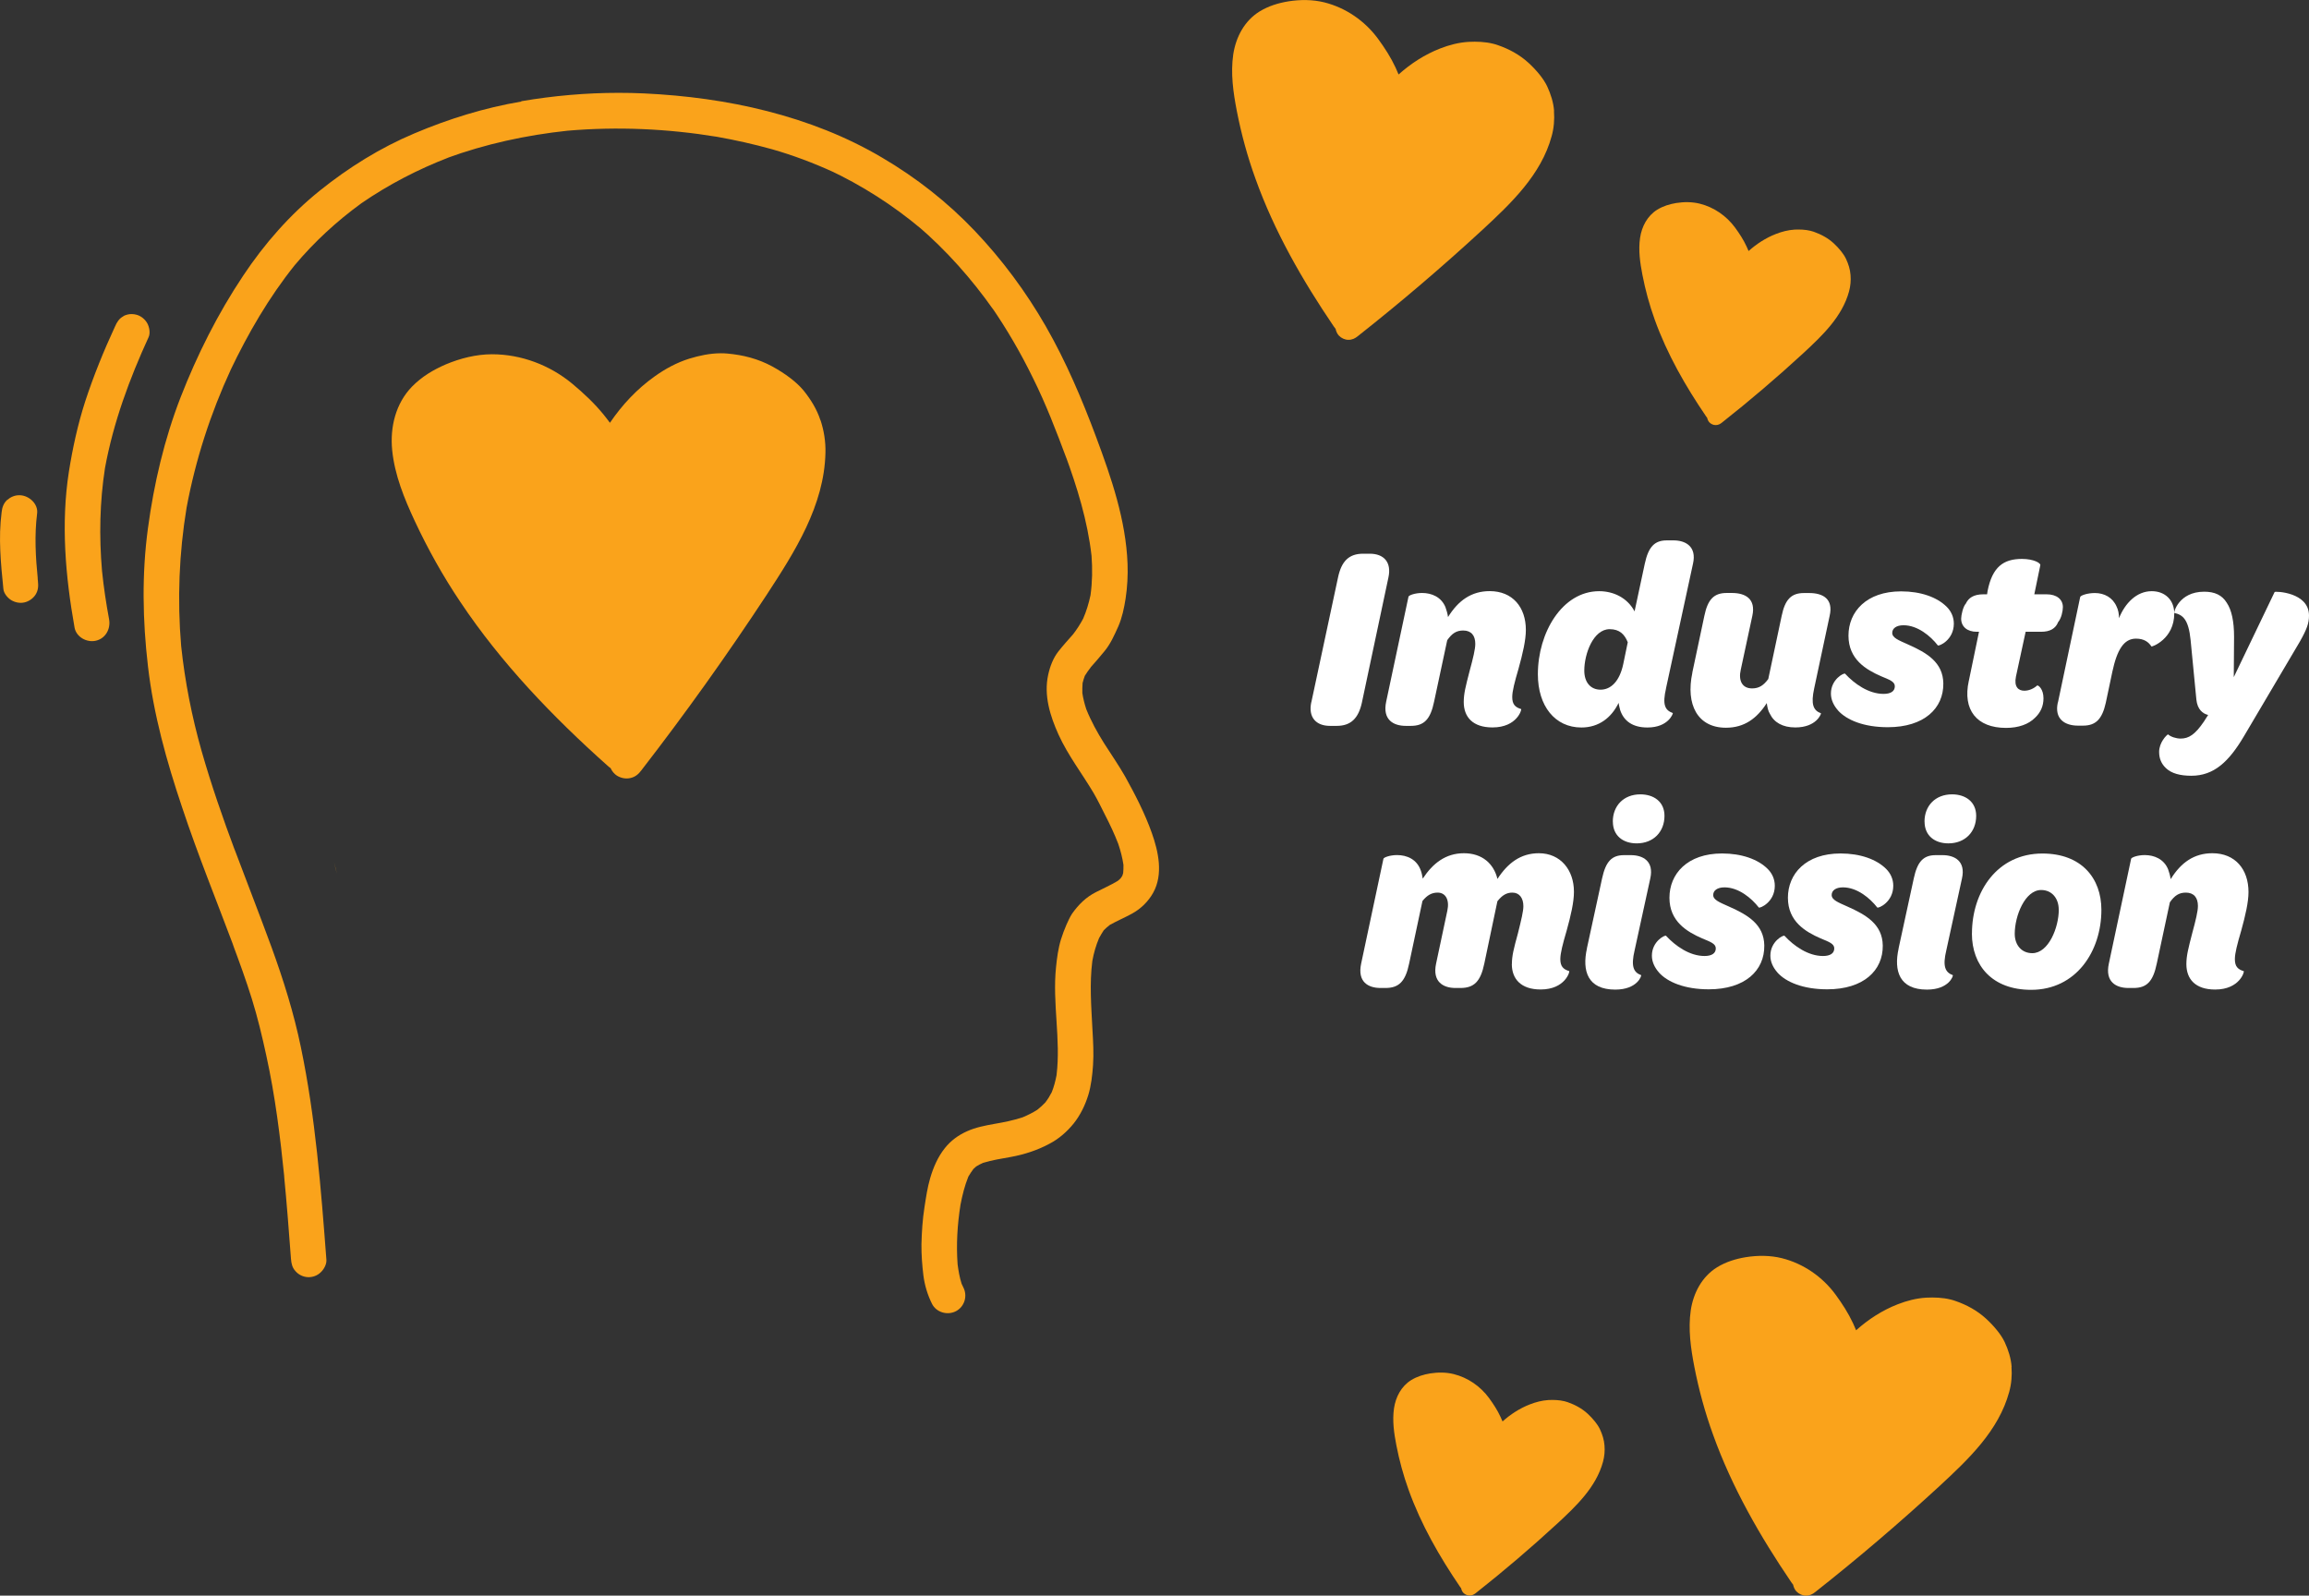 <svg xmlns="http://www.w3.org/2000/svg" id="Layer_2" viewBox="0 0 399.95 276.38"><rect x="0" y="0" width="399.95" height="276.38" fill="#333333" stroke="none"/><defs><style>.cls-1{fill:#faa31b;}.cls-2{fill:#fff;}</style></defs><g id="Layer_1-2"><path class="cls-2" d="m227.15,121.6l4.63-21.65c.59-2.72,1.86-4.04,4.31-4.04h1.18c2.41,0,3.81,1.45,3.22,4.13l-4.59,21.65c-.59,2.72-1.91,4.04-4.36,4.04h-1.18c-2.36,0-3.81-1.45-3.22-4.13Z"></path><path class="cls-2" d="m258.53,126c-3.45,0-4.99-1.82-4.99-4.4,0-1.45.32-2.68,1-5.31.64-2.36,1-3.86,1-4.77,0-1.41-.68-2.31-2.09-2.31-1.18,0-1.95.5-2.77,1.68l-2.27,10.62c-.64,3.09-1.73,4.22-4.04,4.22h-.86c-2.13,0-4.09-1.04-3.4-4.22l3.86-18.16c.05-.23,1.09-.64,2.36-.64,1.63,0,3.31.68,4.04,2.45.18.5.36,1.09.45,1.72,1.77-2.86,4.04-4.49,7.22-4.49,3.95,0,6.26,2.77,6.26,6.72,0,1.77-.54,4.09-1.27,6.72-.68,2.31-1.09,3.9-1.09,4.9,0,1.27.5,1.77,1.54,2.09.14.04-.68,3.18-4.95,3.18Z"></path><path class="cls-2" d="m288.58,119.24c-.64,2.77-.23,3.77,1.18,4.27.04.09-.77,2.5-4.4,2.5-2.59,0-4.09-1.14-4.72-3-.09-.41-.23-.82-.27-1.27-1.23,2.54-3.4,4.27-6.45,4.27-4.58,0-7.54-3.72-7.54-9.22,0-7.22,4.22-14.39,10.62-14.39,2.41,0,4.86,1.09,6.13,3.5l1.77-8.26c.63-2.95,1.72-4.04,3.81-4.04h1.18c2.04,0,4.04,1.04,3.36,4.04l-4.68,21.61Zm-6.63-7.99c-.54-1.36-1.41-2.27-3.13-2.27-2.86,0-4.4,4.31-4.4,7.17,0,2.09,1.14,3.31,2.81,3.31,1.77,0,3.31-1.41,3.95-4.49l.77-3.72Z"></path><path class="cls-2" d="m293.13,116.51l2.09-9.85c.59-2.86,1.68-3.95,3.86-3.95h.91c2.32,0,4.18,1,3.54,3.95l-2,9.31c-.45,1.91.23,3.27,1.95,3.27,1.23,0,2-.54,2.81-1.63l2.32-10.94c.59-2.86,1.68-3.95,3.86-3.95h.91c2.36,0,4.22,1,3.54,3.95l-2.68,12.57c-.59,2.72-.18,3.81,1.18,4.31.04.09-.77,2.45-4.45,2.45-2.18,0-3.68-.86-4.4-2.36-.32-.5-.45-1.18-.54-1.86-1.73,2.68-3.9,4.27-7.08,4.27-4.9,0-6.99-4-5.81-9.53Z"></path><path class="cls-2" d="m318.37,123.05c-.73-.82-1.23-1.82-1.23-2.91,0-2.5,2.27-3.63,2.45-3.45,1.63,1.77,4.09,3.5,6.67,3.5,1.23,0,1.95-.45,1.95-1.32,0-.82-.95-1.14-2.36-1.73-2.59-1.13-5.67-2.91-5.67-7.04s3.09-7.67,9.12-7.67c3.4,0,6.22,1,7.9,2.68.77.77,1.23,1.77,1.23,2.91,0,2.86-2.59,3.95-2.77,3.77-1.27-1.63-3.5-3.49-5.95-3.49-1.23,0-1.95.54-1.95,1.32,0,.86,1.09,1.27,2.72,2,3.27,1.45,6.08,3.09,6.13,6.76.05,4.31-3.31,7.58-9.62,7.58-4.13,0-7.13-1.23-8.63-2.91Z"></path><path class="cls-2" d="m341.02,117.97l1.77-8.54h-.41c-1.59,0-2.68-.86-2.68-2.27,0-.59.32-2.09.82-2.63.45-.95,1.32-1.59,3.04-1.59h.63l.09-.59c.82-4.13,2.72-5.54,5.95-5.54,2.04,0,3.27.73,3.18,1.09l-1.04,5.04h2.13c1.73,0,2.82.86,2.82,2.22,0,.68-.27,1.95-.82,2.59-.45,1.13-1.41,1.68-2.95,1.68h-2.68l-1.68,7.76c-.36,1.77.41,2.45,1.45,2.45.86,0,1.68-.41,2.23-.91.23-.05,1.09.64,1.09,2.22,0,1.36-.5,2.45-1.45,3.36-1.13,1.14-2.86,1.77-5.04,1.77-5.09,0-7.54-3.13-6.45-8.13Z"></path><path class="cls-2" d="m356.46,121.69l3.86-18.29c.09-.27,1.23-.68,2.54-.68,1.63,0,3.09.77,3.77,2.36.27.54.41,1.23.41,2,1.04-2.59,3.04-4.68,5.67-4.68,2.31,0,3.9,1.54,3.9,3.86,0,4.45-3.9,5.81-3.95,5.72-.5-.77-1.27-1.36-2.68-1.36-2.09,0-3.27,1.91-4.09,5.72l-1.14,5.4c-.63,2.81-1.72,3.95-3.95,3.95h-.86c-2.27,0-4.13-1.14-3.5-4Z"></path><path class="cls-2" d="m399.95,106.62c0,1.32-.36,2.36-1.63,4.59l-9.63,16.3c-2.63,4.45-5.22,6.86-9.12,6.86-1.95,0-3.45-.41-4.4-1.32-.77-.73-1.18-1.63-1.18-2.81,0-1.63,1.27-2.91,1.54-3.04.5.45,1.45.73,2.18.73,1.41,0,2.5-.68,4.04-2.95l.73-1.14c-.95-.23-1.86-.95-2.04-2.68l-1-10.31c-.36-3.59-1.36-4.36-2.82-4.68-.14-.05.77-3.68,5.18-3.68,1.82,0,3.09.59,3.9,1.91.86,1.27,1.27,3.27,1.27,5.9l-.05,6.99,7.08-14.75c.09-.14,5.95,0,5.95,4.09Z"></path><path class="cls-2" d="m261.88,167c0-1.45.32-2.68,1.04-5.31.59-2.36.95-3.86.95-4.72,0-1.41-.68-2.36-1.91-2.36-1,0-1.77.45-2.59,1.5l-2.27,10.8c-.64,3.09-1.77,4.22-4.13,4.22h-.86c-2.09,0-4.04-1.04-3.36-4.22l1.95-9.17c.41-1.91-.32-3.13-1.68-3.13-1.04,0-1.82.45-2.63,1.45l-2.31,10.85c-.64,3.09-1.77,4.22-4.09,4.22h-.86c-2.13,0-4.04-1.04-3.36-4.22l3.86-18.16c.05-.23,1.09-.64,2.36-.64,1.72,0,3.45.73,4.13,2.72.14.36.23.86.32,1.36,1.73-2.63,3.95-4.4,7.13-4.4s5.17,1.82,5.81,4.45c1.77-2.72,3.99-4.45,7.17-4.45,3.77,0,6.08,2.91,6.08,6.67,0,1.82-.54,4.13-1.27,6.76-.68,2.31-1.09,3.9-1.09,4.9,0,1.27.5,1.77,1.54,2.09.14.04-.68,3.18-4.95,3.18-3.4,0-4.99-1.82-4.99-4.4Z"></path><path class="cls-2" d="m274.87,164.28l2.63-12.12c.64-2.95,1.68-4.04,3.81-4.04h1.18c2.04,0,4.04,1,3.36,4.04l-2.72,12.48c-.63,2.68-.23,3.77,1.14,4.27.09.09-.64,2.5-4.49,2.5-4.77,0-5.77-3.22-4.9-7.13Zm4.49-21.97c0-2.72,1.86-4.72,4.77-4.72,2.32,0,4.18,1.27,4.18,3.72,0,2.77-1.91,4.77-4.81,4.77-2.36,0-4.13-1.32-4.13-3.77Z"></path><path class="cls-2" d="m287.36,168.45c-.73-.82-1.23-1.82-1.23-2.91,0-2.5,2.27-3.63,2.45-3.45,1.63,1.77,4.09,3.5,6.67,3.5,1.23,0,1.95-.45,1.95-1.32,0-.82-.95-1.14-2.36-1.73-2.59-1.13-5.67-2.91-5.67-7.04s3.09-7.67,9.12-7.67c3.4,0,6.22,1,7.9,2.68.77.77,1.23,1.77,1.23,2.91,0,2.86-2.59,3.95-2.77,3.77-1.27-1.63-3.5-3.49-5.95-3.49-1.23,0-1.95.54-1.95,1.32,0,.86,1.09,1.27,2.72,2,3.27,1.45,6.08,3.09,6.13,6.76.05,4.31-3.31,7.58-9.62,7.58-4.13,0-7.13-1.23-8.63-2.91Z"></path><path class="cls-2" d="m307.88,168.45c-.73-.82-1.23-1.82-1.23-2.91,0-2.5,2.27-3.63,2.45-3.45,1.63,1.77,4.09,3.5,6.67,3.5,1.23,0,1.95-.45,1.95-1.32,0-.82-.95-1.14-2.36-1.73-2.59-1.13-5.67-2.91-5.67-7.04s3.09-7.67,9.12-7.67c3.4,0,6.22,1,7.9,2.68.77.77,1.23,1.77,1.23,2.91,0,2.86-2.59,3.95-2.77,3.77-1.27-1.63-3.5-3.49-5.95-3.49-1.23,0-1.95.54-1.95,1.32,0,.86,1.09,1.27,2.72,2,3.27,1.45,6.08,3.09,6.13,6.76.05,4.31-3.31,7.58-9.62,7.58-4.13,0-7.13-1.23-8.63-2.91Z"></path><path class="cls-2" d="m328.86,164.28l2.63-12.12c.63-2.95,1.68-4.04,3.81-4.04h1.18c2.04,0,4.04,1,3.36,4.04l-2.72,12.48c-.64,2.68-.23,3.77,1.14,4.27.09.09-.64,2.5-4.49,2.5-4.77,0-5.77-3.22-4.9-7.13Zm4.49-21.97c0-2.72,1.86-4.72,4.77-4.72,2.31,0,4.18,1.27,4.18,3.72,0,2.77-1.91,4.77-4.81,4.77-2.36,0-4.13-1.32-4.13-3.77Z"></path><path class="cls-2" d="m341.57,161.69c0-7.22,4.36-13.85,12.21-13.85,6.76,0,10.21,4.27,10.21,9.76,0,7.17-4.36,13.85-12.17,13.85-6.76,0-10.26-4.22-10.26-9.76Zm15.03-4.13c0-1.95-1.18-3.4-3.04-3.4-2.81,0-4.58,4.49-4.58,7.58,0,1.95,1.18,3.36,3.04,3.36,2.82,0,4.59-4.45,4.59-7.54Z"></path><path class="cls-2" d="m383.7,171.4c-3.45,0-4.99-1.82-4.99-4.4,0-1.45.32-2.68,1-5.31.64-2.36,1-3.86,1-4.77,0-1.41-.68-2.31-2.09-2.31-1.18,0-1.95.5-2.77,1.68l-2.27,10.62c-.64,3.09-1.72,4.22-4.04,4.22h-.86c-2.13,0-4.09-1.04-3.4-4.22l3.86-18.16c.05-.23,1.09-.64,2.36-.64,1.63,0,3.31.68,4.04,2.45.18.5.36,1.09.45,1.72,1.77-2.86,4.04-4.49,7.22-4.49,3.95,0,6.26,2.77,6.26,6.72,0,1.77-.54,4.09-1.27,6.72-.68,2.31-1.09,3.9-1.09,4.9,0,1.27.5,1.77,1.54,2.09.14.04-.68,3.18-4.95,3.18Z"></path><path class="cls-1" d="m57.84,149.24c-.07-.27-.13-.53-.21-.79.07.27.14.53.21.79"></path><path class="cls-1" d="m58.08,150.29c.1.32.18.65.27.98-.17-.68-.34-1.35-.51-2.03.08.35.17.7.25,1.05"></path><path class="cls-1" d="m58.47,151.76c-.04-.16-.08-.32-.12-.48.04.16.08.32.12.48"></path><path class="cls-1" d="m49.2,203.58c0-.08-.02-.17-.02-.25,0,.08.02.17.02.25m120.8-2.02c-.06.02-.12.04-.18.06.06-.02.12-.04.18-.06m19.25-35.54c-.02.14-.04.28-.06.41.02-.14.04-.27.06-.41M51.51,45.36c-.06.08-.12.15-.18.23.06-.08.12-.15.18-.23m38.78-27.77c-6.38,1.08-12.57,3-18.52,5.52-5.92,2.49-11.42,5.93-16.4,9.93-5.16,4.15-9.59,9.21-13.24,14.7-4.41,6.6-7.99,13.74-10.86,21.11-2.81,7.27-4.6,14.89-5.64,22.62-1.08,7.94-.93,16,0,23.94.96,8.35,3.24,16.48,5.9,24.39,2.73,8.23,6,16.26,9.04,24.37-.1-.24-.19-.48-.29-.72,1.17,3.14,2.33,6.31,3.33,9.52,1.01,3.24,1.8,6.55,2.52,9.88,1.54,7,2.42,14.15,3.14,21.27-.03-.18-.05-.36-.07-.54.47,4.83.84,9.64,1.2,14.47.07.84.22,1.54.81,2.16.55.62,1.34.98,2.16,1.01.79.02,1.58-.26,2.16-.82.55-.5,1.05-1.37,1.01-2.16-.94-12.33-1.89-24.68-4.41-36.79-1.22-5.93-3.02-11.66-5.08-17.34-2.11-5.76-4.34-11.44-6.5-17.2.07.18.12.35.18.51-2.13-5.7-4.13-11.46-5.81-17.33-1.69-5.96-2.89-12.04-3.54-18.19-.68-8.01-.37-16.03.94-23.97,1.55-8.3,4.13-16.27,7.66-23.92l-.1.2c3.08-6.45,6.7-12.71,11.18-18.29,3.4-4.05,7.28-7.62,11.56-10.73,4.73-3.25,9.8-5.87,15.14-7.93-.15.06-.31.11-.47.16,6.8-2.49,13.82-4.01,21.01-4.78,8.64-.74,17.32-.35,25.87,1.05,3.22.57,6.38,1.28,9.52,2.15,3.62,1.03,7.17,2.37,10.6,3.93-.26-.12-.5-.24-.74-.36,5.76,2.71,11.11,6.12,16,10.22-.22-.19-.41-.36-.6-.53,4.99,4.29,9.35,9.19,13.14,14.58-.14-.22-.29-.43-.43-.65,2.73,3.96,5.13,8.08,7.24,12.4,2.26,4.53,4.08,9.28,5.85,14.03-.1-.26-.19-.5-.26-.74,2.09,5.69,3.89,11.48,4.58,17.55.17,2.29.14,4.54-.18,6.83-.3,1.4-.7,2.74-1.27,4.05-.51.96-1.08,1.85-1.75,2.72-.86.97-1.72,1.92-2.54,2.96-.91,1.15-1.46,2.62-1.77,4.05-.79,3.57.34,7.15,1.8,10.38,1.63,3.58,4.08,6.74,6.07,10.1.74,1.27,1.37,2.59,2.04,3.91.82,1.6,1.58,3.21,2.23,4.9.4,1.2.72,2.4.9,3.64,0,.48,0,.94-.05,1.41-.04.16-.09.32-.15.48-.09.15-.19.29-.29.43-.16.17-.34.33-.53.47-1.19.71-2.48,1.28-3.73,1.92-1.73.86-3.05,2.18-4.15,3.74-.38.58-.7,1.3-.98,1.92-.36.84-.67,1.66-.94,2.52-.48,1.56-.7,3.22-.86,4.82-.65,6.24.85,12.5.09,18.71-.19,1.01-.45,1.99-.83,2.95-.32.63-.68,1.21-1.11,1.77-.44.47-.9.88-1.4,1.28-.82.52-1.67.94-2.56,1.31-1.6.52-3.21.85-4.87,1.13-1.61.29-3.24.6-4.72,1.27-1.51.67-2.83,1.63-3.86,2.93-1.22,1.53-1.99,3.33-2.54,5.2-.48,1.63-.72,3.31-.98,4.99-.34,2.13-.48,4.32-.53,6.47-.02,1.8.12,3.62.34,5.42.22,1.68.72,3.36,1.49,4.89.74,1.49,2.69,2.04,4.15,1.27,1.49-.79,2.04-2.64,1.27-4.13-.1-.2-.19-.41-.29-.61-.36-1.11-.55-2.24-.7-3.39-.25-3.44-.04-6.89.5-10.29.32-1.67.72-3.29,1.36-4.88.27-.46.56-.9.88-1.33.15-.15.31-.29.47-.43.39-.24.78-.45,1.2-.63,1.58-.49,3.22-.73,4.85-1.03,2.33-.43,4.6-1.17,6.69-2.3,1.61-.84,3.02-2.09,4.15-3.48,1.18-1.49,1.99-3.17,2.54-4.94.5-1.65.7-3.45.82-5.16.14-2.06.02-4.13-.1-6.16-.2-3.98-.53-7.95-.02-11.91.25-1.37.62-2.66,1.16-3.94.26-.48.52-.92.81-1.36.34-.35.69-.66,1.08-.95,1.25-.7,2.58-1.26,3.82-1.94,1.54-.84,2.83-2.11,3.67-3.62,1.77-3.19.91-7.12-.24-10.36-1.2-3.38-2.88-6.64-4.63-9.79-1.13-1.97-2.42-3.84-3.65-5.76-1.18-1.89-2.24-3.81-3.07-5.88-.3-.91-.53-1.82-.68-2.78-.02-.59,0-1.16.04-1.75.11-.43.23-.85.39-1.26.32-.53.66-.99,1.04-1.48-.04.04-.08.09-.13.13.84-.96,1.69-1.9,2.48-2.89,1.06-1.27,1.73-2.81,2.4-4.29.67-1.54,1.01-3.19,1.27-4.82.31-2.04.41-4.03.34-6.07-.29-7.55-2.81-14.87-5.42-21.87-2.47-6.62-5.23-13.12-8.75-19.26-3.43-5.97-7.58-11.56-12.33-16.55-4.7-4.94-10.12-9.19-16-12.64-6.19-3.67-12.95-6.28-19.91-8.06-6.93-1.78-14.13-2.73-21.3-3.07-1.48-.07-2.96-.1-4.45-.1-5.64,0-11.29.5-16.85,1.45"></path><path class="cls-1" d="m142.1,72.76c-.62-1.89-1.65-3.55-2.9-5.11-.65-.79-1.49-1.54-2.3-2.16-1.01-.77-2.04-1.42-3.17-2.04-2.4-1.3-5.01-1.97-7.72-2.21-.38-.04-.77-.05-1.15-.05-1.86,0-3.74.4-5.49.94-2.14.67-4.13,1.75-5.95,3.05-3.08,2.18-5.66,4.95-7.77,8.05-.35-.46-.69-.92-1.05-1.36-1.63-2.02-3.5-3.76-5.49-5.42-3.89-3.22-8.83-5.09-13.89-5.09-2.71,0-5.49.7-7.99,1.75-2.18.94-4.17,2.13-5.85,3.84-2.85,2.93-3.84,7.03-3.45,11.01.43,4.32,2.09,8.37,3.91,12.28,2.28,4.87,4.89,9.55,7.89,14.01,7.07,10.6,16.02,19.91,25.5,28.37.17.16.35.3.53.42.25.54.63,1.01,1.1,1.31.7.43,1.56.6,2.35.41.84-.19,1.39-.67,1.89-1.34,7.63-9.86,14.87-20,21.73-30.44,4.84-7.41,9.95-15.4,10.15-24.56.05-1.92-.26-3.86-.86-5.66"></path><path class="cls-1" d="m21.41,54.76c-.79.41-1.15,1.03-1.49,1.8-1.97,4.25-3.72,8.56-5.18,13.02-1.27,3.96-2.16,8.04-2.81,12.14-1.39,8.95-.6,18.08.98,26.96.29,1.66,2.11,2.66,3.69,2.3,1.68-.38,2.59-2.04,2.3-3.69-.52-2.79-.94-5.58-1.23-8.42-.51-5.97-.4-11.91.52-17.83,1.46-7.9,4.22-15.38,7.56-22.66.31-.7.12-1.7-.22-2.35-.38-.69-1.03-1.25-1.8-1.49-.3-.09-.62-.14-.93-.14-.49,0-.98.12-1.43.35"></path><path class="cls-1" d="m1.26,86.57c-.65.6-.89,1.32-.98,2.16-.58,4.46-.14,8.87.31,13.31.07.74.72,1.51,1.32,1.89.7.43,1.56.6,2.35.41.77-.19,1.46-.67,1.9-1.34.48-.77.5-1.49.41-2.35-.03-.2-.04-.39-.06-.57.01.08.02.16.04.24-.38-3.81-.6-7.58-.12-11.37.22-1.68-1.41-3.12-2.97-3.17-.05,0-.11,0-.16,0-.74,0-1.46.3-2.02.8"></path><path class="cls-1" d="m348.44,236.76c-.11-1.51-.57-2.92-1.2-4.29-.33-.7-.81-1.4-1.3-2.01-.6-.75-1.24-1.42-1.96-2.08-1.53-1.39-3.33-2.37-5.28-3.04-.27-.1-.55-.18-.84-.25-1.37-.34-2.83-.39-4.22-.32-1.7.1-3.36.53-4.94,1.15-2.67,1.04-5.07,2.6-7.2,4.5-.17-.4-.34-.8-.52-1.2-.83-1.78-1.89-3.42-3.05-5-2.27-3.08-5.57-5.36-9.29-6.29-2-.5-4.17-.5-6.2-.18-1.78.29-3.47.81-5.01,1.75-2.64,1.63-4.12,4.47-4.57,7.47-.47,3.26,0,6.55.62,9.76.78,4,1.85,7.93,3.24,11.76,3.26,9.11,8.14,17.6,13.56,25.58.1.15.2.28.31.41.09.44.28.86.57,1.17.43.45,1.04.73,1.65.73.65.01,1.15-.24,1.64-.64,7.43-5.86,14.62-12,21.59-18.42,4.93-4.57,10.16-9.51,11.98-16.22.39-1.4.51-2.89.4-4.33"></path><path class="cls-1" d="m277.92,250.38c-.07-.99-.37-1.92-.79-2.82-.22-.46-.53-.92-.85-1.32-.39-.49-.81-.93-1.28-1.37-1-.92-2.19-1.55-3.46-2-.18-.06-.36-.12-.55-.16-.9-.22-1.86-.25-2.77-.21-1.11.07-2.2.35-3.24.76-1.75.68-3.33,1.71-4.72,2.95-.11-.26-.22-.53-.35-.79-.54-1.17-1.24-2.24-2-3.28-1.49-2.02-3.65-3.52-6.1-4.13-1.31-.33-2.74-.33-4.07-.12-1.17.19-2.27.53-3.29,1.15-1.73,1.07-2.7,2.93-2.99,4.9-.31,2.14,0,4.3.41,6.4.51,2.63,1.21,5.2,2.12,7.72,2.14,5.98,5.34,11.55,8.9,16.78.07.1.13.19.2.27.06.29.18.56.37.77.28.29.68.48,1.09.48.43,0,.75-.16,1.08-.42,4.87-3.84,9.59-7.87,14.17-12.09,3.23-3,6.66-6.24,7.86-10.64.25-.92.34-1.9.26-2.84"></path><path class="cls-1" d="m269.19,19.24c-.11-1.51-.57-2.92-1.2-4.29-.33-.7-.81-1.4-1.3-2.01-.6-.75-1.24-1.42-1.96-2.08-1.53-1.39-3.33-2.37-5.28-3.04-.27-.1-.55-.18-.84-.25-1.37-.34-2.83-.39-4.22-.32-1.7.1-3.36.53-4.94,1.15-2.67,1.04-5.07,2.6-7.2,4.5-.17-.4-.34-.8-.52-1.2-.83-1.78-1.89-3.42-3.05-5-2.27-3.08-5.57-5.36-9.29-6.29-2-.5-4.17-.5-6.2-.18-1.78.29-3.47.81-5.01,1.75-2.64,1.63-4.12,4.47-4.57,7.47-.47,3.26,0,6.55.62,9.76.78,4,1.85,7.93,3.24,11.76,3.26,9.11,8.14,17.6,13.56,25.58.1.15.2.28.31.41.09.44.28.86.57,1.17.43.45,1.04.73,1.65.73.65.01,1.15-.24,1.64-.64,7.43-5.86,14.62-12,21.59-18.42,4.93-4.57,10.16-9.51,11.98-16.22.39-1.4.51-2.89.4-4.33"></path><path class="cls-1" d="m320.54,47.65c-.07-.99-.37-1.92-.79-2.82-.22-.46-.53-.92-.85-1.32-.39-.49-.81-.93-1.28-1.37-1-.92-2.19-1.55-3.46-2-.18-.06-.36-.12-.55-.16-.9-.22-1.86-.25-2.77-.21-1.11.07-2.2.35-3.24.76-1.75.68-3.33,1.71-4.72,2.95-.11-.26-.22-.53-.35-.79-.54-1.17-1.24-2.24-2-3.28-1.49-2.02-3.65-3.52-6.1-4.13-1.31-.33-2.74-.33-4.07-.12-1.17.19-2.27.53-3.29,1.15-1.73,1.07-2.7,2.93-2.99,4.9-.31,2.14,0,4.3.41,6.4.51,2.63,1.21,5.2,2.12,7.72,2.14,5.98,5.34,11.55,8.9,16.78.07.1.13.19.2.27.06.29.18.56.37.77.28.29.68.48,1.09.48.43,0,.75-.16,1.08-.42,4.87-3.84,9.59-7.87,14.17-12.09,3.23-3,6.66-6.24,7.86-10.64.25-.92.34-1.9.26-2.84"></path></g></svg>